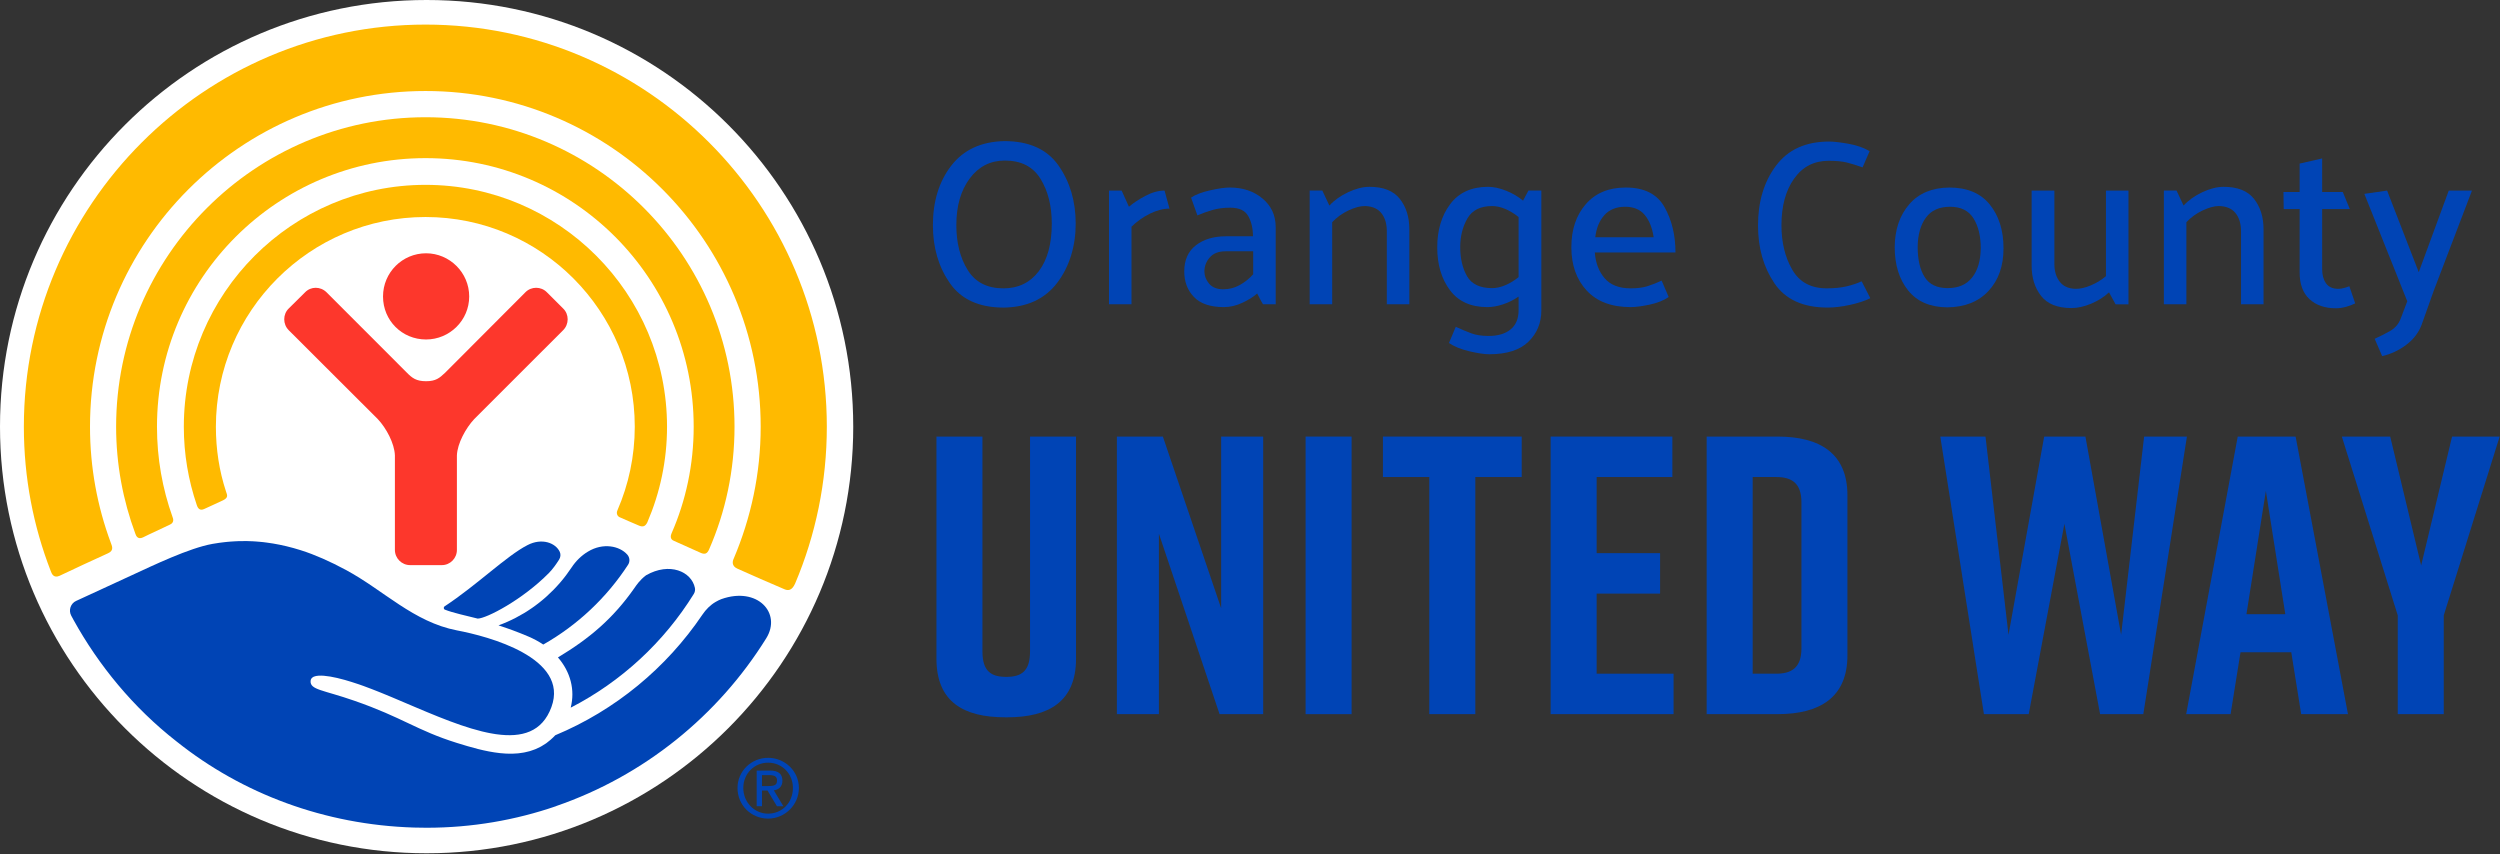 <svg xmlns="http://www.w3.org/2000/svg" width="2303" height="787" viewBox="0 0 2303 787" fill="none"><rect x="0" y="0" width="2303" height="787" fill="#333333" stroke="none"/><g clip-path="url(#clip0_288_193)"><path d="M991.24 606.73C991.24 646.18 966.4 660.79 927.68 660.79H926.22C887.5 660.79 862.66 646.55 862.66 606.73V402.18H905.03V600.16C905.03 618.42 913.06 623.54 926.94 623.54C940.82 623.54 948.86 618.43 948.86 600.16V402.18H991.23V606.73H991.24Z" fill="#0044B5"></path><path d="M1028.86 657.86V402.17H1071.23L1124.92 560.34V402.17H1163.64V657.86H1123.46L1067.58 491.66V657.86H1028.86Z" fill="#0044B5"></path><path d="M1245.09 402.18H1202.72V657.87H1245.09V402.18Z" fill="#0044B5"></path><path d="M1401.79 439.43H1359.06V657.86H1316.68V439.43H1273.95V402.17H1401.79V439.43Z" fill="#0044B5"></path><path d="M1428.45 657.86V402.17H1540.59V439.43H1470.83V509.56H1529.27V546.82H1470.83V620.6H1541.69V657.86H1428.45Z" fill="#0044B5"></path><path d="M1701.85 456.23V603.8C1701.85 642.52 1676.28 657.86 1637.57 657.86H1572.18V402.17H1637.57C1676.29 402.17 1701.85 417.51 1701.85 456.23ZM1636.11 439.43H1614.56V620.61H1636.11C1649.99 620.61 1659.49 615.49 1659.49 597.23V462.81C1659.49 444.55 1649.99 439.43 1636.11 439.43Z" fill="#0044B5"></path><path d="M1974.42 657.86H1934.61L1901.73 482.53L1868.86 657.86H1827.58L1787.4 402.17H1829.04L1850.23 584.81L1883.1 402.17H1921.09L1953.97 584.81L1975.16 402.17H2014.6L1974.42 657.86Z" fill="#0044B5"></path><path d="M2110.7 600.88H2063.95L2054.82 657.86H2013.91L2061.4 402.18H2114.73L2162.95 657.86H2119.85L2110.72 600.88H2110.7ZM2105.22 565.82L2087.32 452.22L2069.42 565.82H2105.22Z" fill="#0044B5"></path><path d="M2251.18 657.86H2208.81V566.91L2157.3 402.17H2201.86L2230.36 520.89L2258.85 402.17H2302.68L2251.18 566.91V657.86Z" fill="#0044B5"></path><path d="M786.01 392.99C786.01 609.97 609.91 786.03 393 786.03C176.09 786.03 0 609.97 0 392.99C0 176.01 175.79 0 392.99 0C610.19 0 786 175.94 786 392.99" fill="white"></path><path d="M188.18 468.85C192.18 466.96 201.4 462.87 205.5 460.87C210.25 458.46 209.59 456.51 208.16 452.65C201.96 433.8 198.88 413.81 198.88 393.1C198.88 286.59 285.48 199.91 392.01 199.91C498.54 199.91 584.75 286.59 584.75 393.1C584.75 420.32 579.03 446.49 568.86 469.9C567.92 471.56 567.79 474.89 570.59 476.36C573.75 477.69 585.45 482.96 588.87 484.29C592.36 485.66 594.5 484.86 596.32 481.21C607.99 454.04 614.47 424.35 614.47 393.11C614.47 270.12 514.74 170.28 392.01 170.28C269.28 170.28 169.34 270.12 169.34 393.11C169.34 418.33 173.53 442.41 181.21 465.06C182.3 468.49 184.16 470.71 188.17 468.86" fill="#FFBA00"></path><path d="M131.68 495.07C136.2 492.69 152.13 485.52 156.31 483.38C160.67 481.57 159.66 477.91 158.94 476.26C149.66 450.23 144.61 422.4 144.61 393.1C144.61 256.51 255.51 145.67 392.02 145.67C528.53 145.67 639.02 256.51 639.02 393.1C639.02 428.06 631.82 461.25 618.6 491.4C617.93 492.97 616.76 496.72 620.96 498.29C624.72 500.01 642.51 507.94 645.77 509.41C649.26 510.83 651.45 510.21 653.21 506.13C668.35 471.56 676.64 433.24 676.64 393.1C676.64 235.95 549.01 108 392.02 108C235.03 108 106.97 235.96 106.97 393.1C106.97 427.67 113.28 460.87 124.68 491.64C125.35 493.54 126.8 497.29 131.69 495.07" fill="#FFBA00"></path><path d="M54.7 530.5C60.21 527.75 93.7 512.26 99.49 509.69C105.56 507.09 102.91 502.52 102.07 500.01C89.67 466.62 82.91 430.62 82.91 393.1C82.91 222.47 221.46 83.84 392.01 83.84C562.56 83.84 700.74 222.46 700.74 393.1C700.74 436.23 691.76 477.21 675.88 514.63C674.78 516.91 673.7 521.43 679.37 523.89C684.63 526.31 717.25 540.65 721.74 542.42C726.1 544.56 729.5 544.08 732.46 537.57C751.32 492.98 761.67 444.1 761.67 393.1C761.67 188.9 595.84 22.65 392.01 22.65C188.18 22.65 21.98 188.9 21.98 393.1C21.98 440.08 30.74 484.9 46.78 526.13C47.63 528.45 49.29 532.82 54.71 530.5" fill="#FFBA00"></path><path d="M392.48 312.73C414.24 312.73 432.23 295.05 432.23 273.12C432.23 251.19 414.24 233.33 392.48 233.33C370.72 233.33 352.84 250.97 352.84 273.12C352.84 295.27 370.34 312.73 392.48 312.73Z" fill="#FD372C"></path><path d="M407.03 520.59C414.69 520.59 420.9 514.31 420.9 506.56V419.51C421.32 408.48 429.14 394.32 436.82 386.09L518.78 304.17C524.32 298.66 524.32 289.53 518.78 284.2L503.83 269.28C498.43 263.72 489.37 263.72 483.96 269.28L410.02 343.39C404.93 348.2 401.51 351.18 392.47 351.18C383.43 351.18 379.64 348.19 374.89 343.39L300.83 269.28C295.21 263.72 286.41 263.72 281.03 269.28L265.96 284.2C260.47 289.53 260.47 298.65 265.96 304.17L348.04 386.09C355.8 394.32 363.41 408.48 363.78 419.51V506.56C363.78 514.31 370.06 520.59 377.81 520.59H407.03Z" fill="#FD372C"></path><path d="M701.94 724.11H707.33C713.4 724.11 715.8 723.31 715.8 718.88C715.8 715.55 713.73 714.03 708.61 714.03H701.95V724.11H701.94ZM701.94 742.7H697.07V709.85H709.37C716.96 709.85 720.76 712.89 720.76 719.17C720.76 725.01 716.96 727.54 712.85 728.06L721.65 742.71H715.73L707.01 728.21H701.95V742.71L701.94 742.7ZM730.44 725.86C730.44 712.74 720.43 702.57 707.57 702.57C694.71 702.57 684.73 712.75 684.73 725.86C684.73 738.97 694.8 749.54 707.57 749.54C720.34 749.54 730.44 739.47 730.44 725.86ZM679.4 725.86C679.4 710.22 692.28 698.1 707.58 698.1C722.88 698.1 735.94 710.22 735.94 725.86C735.94 741.5 722.98 754.1 707.58 754.1C692.18 754.1 679.4 741.93 679.4 725.86Z" fill="#0044B5"></path><path d="M459.21 576.1C467.48 578.75 476.61 582.03 486.68 586.33C491.71 588.47 496.31 590.97 500.46 593.76C532.04 575.84 558.88 550.55 578.6 520.21C580.5 517.29 580.14 513.47 577.83 510.87C570.75 502.89 555.55 499.72 541.67 508.12L541.56 508.19C535.48 511.83 530.42 516.9 526.51 522.81C523.31 527.63 519.8 532.28 515.96 536.74C500.43 554.76 480.95 568.14 459.21 576.11" fill="#0044B5"></path><path d="M513.98 605.62C525.54 618.95 529.9 635.55 525.73 651.9C572.37 627.89 611.64 591.55 639.12 547.15C640.15 545.49 640.54 543.48 640.15 541.56C637.04 526.53 616.82 517.54 595.14 529.96C595.13 529.96 595.11 529.97 595.1 529.98C589.29 534.37 586.24 539.11 584.41 541.72C564.84 569.65 543.3 588.01 513.98 605.61" fill="#0044B5"></path><path d="M505.64 527.85C509.28 524.15 512.23 519.9 515 515.59C516.37 513.45 516.74 510.73 515.68 508.41C511.85 500.06 499.11 495.28 485.93 502.16C466.8 511.89 439.56 538.83 409.6 558.55C408.42 559.32 408.56 561.1 409.86 561.62C417.31 564.61 430.06 567.29 440.05 569.85C447.96 569.85 481.38 552.5 505.65 527.84" fill="#0044B5"></path><path d="M70.21 553.53C80.76 548.68 116.33 532.28 121.11 530.05C141.1 520.84 174.23 504.85 195.79 501.02C197.41 500.73 199.11 500.48 200.79 500.23C201.11 500.18 201.43 500.12 201.77 500.07C203.04 499.88 204.35 499.73 205.66 499.58C206.69 499.45 207.72 499.33 208.77 499.23C209.92 499.12 211.09 499.01 212.26 498.92C213.63 498.81 215.02 498.73 216.42 498.66C217.41 498.61 218.39 498.55 219.39 498.52C221.77 498.44 224.18 498.4 226.66 498.43C226.74 498.43 226.81 498.43 226.88 498.43H226.92C227.19 498.43 227.47 498.45 227.74 498.45C229.46 498.49 231.2 498.55 232.97 498.64C233.87 498.69 234.78 498.75 235.69 498.81C236.85 498.89 238.03 498.99 239.21 499.1C240.28 499.2 241.35 499.29 242.43 499.41C243.47 499.52 244.52 499.67 245.57 499.81C253.4 500.82 261.66 502.46 270.35 504.87C270.45 504.9 270.54 504.92 270.63 504.95C272.54 505.48 274.48 506.07 276.43 506.67C276.77 506.78 277.11 506.89 277.44 506.99C290.2 511.04 304.16 517.23 318.76 525.1C353.4 543.76 380.98 573.02 420.96 580.72C449.71 586.16 524.74 605.91 507.95 651.41C499.51 674.35 480.77 679.7 457.17 676.36C456.99 676.34 456.82 676.32 456.64 676.29C455.61 676.13 454.56 675.96 453.51 675.77C452.76 675.64 452 675.51 451.24 675.36C450.42 675.2 449.6 675.04 448.78 674.86C447.5 674.59 446.21 674.3 444.91 673.99C444.53 673.89 444.14 673.82 443.75 673.71C418.55 667.52 389.46 654.22 361.91 642.66C361.18 642.35 360.45 642.05 359.73 641.74C358.48 641.22 357.25 640.71 356 640.2C354.69 639.66 353.38 639.12 352.08 638.59C351.05 638.17 350.03 637.76 349.01 637.35C347.47 636.73 345.94 636.13 344.42 635.54C343.6 635.22 342.77 634.89 341.95 634.58C339.63 633.69 337.32 632.82 335.05 631.99C335.03 631.99 335.01 631.98 335 631.97C333.52 631.43 332.03 630.91 330.55 630.4C328.29 629.62 326.04 628.89 323.81 628.2C321.69 627.53 319.57 626.89 317.52 626.32C308.06 623.67 299.5 622.1 293.69 622.43H293.57C292.94 622.47 292.38 622.56 291.82 622.64C291.58 622.68 291.33 622.71 291.11 622.75C290.67 622.84 290.29 622.97 289.9 623.09C289.56 623.2 289.2 623.29 288.91 623.43C288.79 623.48 288.71 623.56 288.59 623.62C287.1 624.42 286.21 625.61 286.12 627.29C285.57 635.56 297.47 635.42 326.46 645.53C370.85 660.94 383.94 672.84 420.83 684.37C433.58 688.35 447.15 692.32 460.41 693.75C460.64 693.77 460.86 693.8 461.09 693.82C462.64 693.98 464.17 694.1 465.7 694.18C465.99 694.2 466.28 694.22 466.56 694.23C468.08 694.3 469.58 694.31 471.08 694.3C471.61 694.3 472.14 694.28 472.66 694.26C474.1 694.21 475.53 694.14 476.94 694.01C477.33 693.97 477.72 693.93 478.12 693.88C479.4 693.74 480.67 693.56 481.94 693.33C482.42 693.25 482.9 693.17 483.37 693.07C484.83 692.78 486.27 692.45 487.69 692.04C488.1 691.92 488.51 691.78 488.92 691.66C490.14 691.28 491.36 690.86 492.55 690.39C492.9 690.26 493.25 690.14 493.59 689.99C494.99 689.4 496.37 688.74 497.73 688.02C498.14 687.8 498.55 687.57 498.95 687.34C500.33 686.56 501.69 685.73 503.02 684.8C503.21 684.66 503.4 684.51 503.59 684.36C504.79 683.49 505.97 682.54 507.12 681.54C508.62 680.24 510.09 678.86 511.51 677.32C566.81 654.25 613.89 615.32 647.03 566.25C650.25 561.49 654.32 557.33 659.29 554.45C661.17 553.36 662.94 552.49 664.53 551.9C697.67 540.13 720.32 564.7 705.86 588C661.49 659.34 593.26 714.67 512.33 742.55V742.62C474.9 755.51 434.73 762.52 392.96 762.52H392.82C388.93 762.52 385.05 762.46 381.19 762.34C299.07 759.78 223.2 731.27 163.1 683.39V683.41C162.91 683.26 162.73 683.11 162.54 682.96C122.74 651.86 90.76 612.73 67.79 571.16C67.11 569.94 66.37 568.56 65.61 567.13C62.94 562.11 65.03 555.89 70.19 553.52" fill="#0044B5"></path><path d="M859.38 207.53C859.38 185.5 865.03 167.18 876.34 152.56C887.64 137.95 903.95 130.42 925.26 129.99C948.01 129.99 964.64 137.52 975.16 152.56C985.67 167.61 990.93 185.43 990.93 206.02C990.93 226.61 985.24 245.66 973.87 260.56C962.49 275.46 946.08 283.06 924.62 283.35C902.01 283.35 885.49 275.86 875.05 260.89C864.61 245.91 859.39 228.13 859.39 207.54L859.38 207.53ZM880.98 207.31C880.98 223.73 884.47 237.55 891.46 248.78C898.44 260.01 909.42 265.63 924.4 265.63C938.08 265.63 948.92 260.38 956.91 249.86C964.9 239.35 968.9 224.73 968.9 206.01C968.9 189.74 965.44 175.99 958.53 164.75C951.62 153.51 940.67 147.9 925.7 147.9C912.31 147.9 901.51 153.41 893.3 164.42C885.09 175.44 880.99 189.73 880.99 207.3L880.98 207.31Z" fill="#0044B5"></path><path d="M1021.6 280.32V175.56H1033.26L1039.96 190.46C1043.99 187 1049.07 183.66 1055.19 180.42C1061.31 177.18 1067.18 175.56 1072.79 175.56L1077.33 192.19C1071.57 192.19 1065.56 193.74 1059.29 196.83C1053.03 199.93 1047.37 203.92 1042.33 208.82V280.32H1021.59H1021.6Z" fill="#0044B5"></path><path d="M1097.19 182.04C1101.22 179.31 1107.05 177.07 1114.69 175.34C1122.32 173.61 1128.37 172.75 1132.83 172.75C1144.93 172.75 1155 176.13 1163.07 182.9C1171.13 189.67 1175.17 198.45 1175.17 209.25V280.31H1163.51C1162.5 278.73 1161.57 277.07 1160.7 275.34C1159.84 273.61 1158.97 271.96 1158.11 270.37C1154.51 273.54 1149.9 276.42 1144.29 279.01C1138.67 281.6 1133.06 282.9 1127.44 282.9C1115.05 282.9 1105.87 279.81 1099.9 273.61C1093.92 267.42 1090.94 259.57 1090.94 250.07C1090.94 239.56 1094.5 231.53 1101.63 225.99C1108.76 220.45 1118.01 217.67 1129.39 217.67H1154.23C1154.23 210.47 1152.79 204.28 1149.91 199.09C1147.03 193.91 1141.49 191.31 1133.28 191.31C1127.09 191.31 1121.47 192.07 1116.43 193.58C1111.39 195.09 1106.93 196.71 1103.04 198.44L1097.21 182.02L1097.19 182.04ZM1109.5 250.08C1109.5 254.11 1110.94 257.86 1113.82 261.31C1116.7 264.77 1121.09 266.49 1127 266.49C1132.33 266.49 1137.33 265.19 1142.01 262.6C1146.69 260.01 1150.83 256.7 1154.43 252.66V231.49H1128.94C1122.6 231.49 1117.78 233.36 1114.47 237.11C1111.16 240.86 1109.5 245.18 1109.5 250.07V250.08Z" fill="#0044B5"></path><path d="M1224.63 189.38C1229.09 184.49 1234.85 180.38 1241.91 177.07C1248.96 173.76 1255.52 172.1 1261.56 172.1C1274.38 172.1 1283.7 175.81 1289.53 183.22C1295.36 190.64 1298.28 199.96 1298.28 211.19V280.31H1277.54V213.13C1277.54 206.08 1275.85 200.46 1272.46 196.28C1269.08 192.11 1264 189.95 1257.23 189.8C1252.91 189.8 1247.87 191.17 1242.11 193.9C1236.35 196.64 1231.38 200.24 1227.21 204.7V280.3H1206.47V175.54H1218.13L1224.61 189.36L1224.63 189.38Z" fill="#0044B5"></path><path d="M1419.89 285.93C1419.89 297.45 1415.93 307.06 1408.01 314.77C1400.09 322.47 1388.06 326.33 1371.94 326.33C1367.48 326.33 1361.39 325.43 1353.69 323.63C1345.98 321.83 1339.68 319.27 1334.79 315.96C1335.8 313.51 1336.84 311.03 1337.92 308.51C1339 305.99 1340.04 303.51 1341.05 301.06C1346.09 303.36 1350.8 305.34 1355.2 307C1359.59 308.65 1364.95 309.48 1371.29 309.48C1379.93 309.48 1386.7 307.46 1391.59 303.43C1396.48 299.4 1398.93 293.49 1398.93 285.72V273.19C1394.61 276.21 1389.86 278.59 1384.67 280.32C1379.49 282.05 1374.66 282.91 1370.2 282.91C1354.94 282.91 1343.42 277.69 1335.64 267.25C1327.86 256.81 1323.98 243.67 1323.98 227.83C1323.98 211.99 1327.98 198.56 1335.97 187.98C1343.96 177.4 1355.59 172.1 1370.85 172.1C1375.89 172.1 1381.4 173.29 1387.37 175.66C1393.34 178.04 1398.57 181.1 1403.03 184.84L1408 175.55H1419.88V285.93H1419.89ZM1398.94 199.97C1395.05 196.8 1390.98 194.32 1386.74 192.52C1382.49 190.72 1378.42 189.82 1374.54 189.82C1363.74 189.82 1356.14 193.64 1351.75 201.27C1347.36 208.9 1345.16 217.69 1345.16 227.62C1345.16 238.13 1347.24 247.06 1351.42 254.4C1355.59 261.74 1363.3 265.42 1374.53 265.42C1378.42 265.42 1382.48 264.52 1386.73 262.72C1390.98 260.92 1395.05 258.44 1398.93 255.27V199.97H1398.94Z" fill="#0044B5"></path><path d="M1543.44 232.58H1469.14C1469.86 242.23 1472.88 250.15 1478.21 256.34C1483.54 262.53 1491.53 265.63 1502.19 265.63C1508.38 265.63 1513.6 264.95 1517.85 263.58C1522.1 262.21 1526.38 260.52 1530.7 258.5L1537.18 273.62C1532.57 276.79 1526.7 279.13 1519.58 280.64C1512.45 282.15 1506.65 282.91 1502.19 282.91C1484.62 282.91 1471.12 277.83 1461.69 267.68C1452.26 257.53 1447.54 244.24 1447.54 227.83C1447.54 211.42 1451.97 198.31 1460.82 188.09C1469.68 177.87 1481.95 172.75 1497.65 172.75C1514.64 172.75 1526.52 178.73 1533.29 190.68C1540.06 202.63 1543.44 216.6 1543.44 232.58ZM1523.35 218.54C1522.05 209.9 1519.32 203.06 1515.14 198.02C1510.96 192.98 1504.91 190.46 1497 190.46C1489.09 190.46 1482.6 193.02 1477.99 198.13C1473.38 203.24 1470.57 210.05 1469.57 218.54H1523.35Z" fill="#0044B5"></path><path d="M1715.81 154.17C1710.48 152.3 1705.69 150.82 1701.45 149.74C1697.2 148.66 1691.55 148.12 1684.49 148.12C1671.1 148.12 1660.51 153.59 1652.74 164.54C1644.96 175.48 1641.08 189.81 1641.08 207.52C1641.08 223.36 1644.39 237 1651.02 248.45C1657.64 259.9 1668.23 265.62 1682.77 265.62C1689.82 265.62 1695.95 265.01 1701.13 263.78C1706.31 262.56 1710.92 261.01 1714.95 259.14L1722.94 274.69C1718.04 277.14 1711.82 279.19 1704.26 280.85C1696.7 282.5 1689.82 283.33 1683.63 283.33C1661.02 283.33 1644.67 275.88 1634.6 260.97C1624.52 246.07 1619.48 228.32 1619.48 207.73C1619.48 185.7 1625.02 167.3 1636.11 152.54C1647.2 137.78 1663.47 130.4 1684.93 130.4C1689.25 130.4 1695.22 131.09 1702.86 132.45C1710.49 133.82 1716.97 136.09 1722.3 139.25L1715.82 154.15L1715.81 154.17Z" fill="#0044B5"></path><path d="M1793.78 283.13C1777.94 282.98 1765.92 277.77 1757.71 267.47C1749.5 257.18 1745.4 243.89 1745.4 227.62C1745.54 211.49 1750.01 198.35 1758.79 188.2C1767.57 178.05 1779.88 172.9 1795.73 172.76C1812.15 172.76 1824.57 177.98 1832.99 188.42C1841.41 198.86 1845.63 212.29 1845.63 228.7C1845.63 245.11 1841.02 258.08 1831.81 268.01C1822.59 277.95 1809.92 282.99 1793.79 283.13H1793.78ZM1824.67 228.69C1824.67 217.46 1822.44 208.28 1817.97 201.15C1813.51 194.02 1806.31 190.46 1796.37 190.46C1786.43 190.46 1779.02 193.81 1774.12 200.5C1769.22 207.2 1766.7 216.16 1766.56 227.39C1766.56 239.05 1768.68 248.31 1772.93 255.15C1777.18 261.99 1784.27 265.41 1794.21 265.41C1804.15 265.41 1811.49 262.17 1816.67 255.69C1821.85 249.21 1824.52 240.21 1824.66 228.69H1824.67Z" fill="#0044B5"></path><path d="M1942.82 269.3C1938.21 273.62 1932.7 277.11 1926.3 279.78C1919.89 282.44 1913.88 283.78 1908.26 283.78C1895.44 283.78 1886.12 280.07 1880.29 272.66C1874.46 265.24 1871.54 255.92 1871.54 244.69V175.57H1892.49V243.18C1892.49 249.95 1894.18 255.46 1897.57 259.7C1900.95 263.95 1905.96 266.07 1912.58 266.07C1916.47 266.07 1920.93 265.03 1925.97 262.94C1931.01 260.85 1935.69 258.01 1940.01 254.41V175.57H1960.75V280.33H1948.87L1942.82 269.31V269.3Z" fill="#0044B5"></path><path d="M2011.51 189.38C2015.97 184.49 2021.73 180.38 2028.79 177.07C2035.84 173.76 2042.4 172.1 2048.45 172.1C2061.27 172.1 2070.59 175.81 2076.42 183.22C2082.25 190.64 2085.17 199.96 2085.17 211.19V280.31H2064.43V213.13C2064.43 206.08 2062.74 200.46 2059.35 196.28C2055.97 192.11 2050.89 189.95 2044.12 189.8C2039.8 189.8 2034.76 191.17 2029 193.9C2023.24 196.64 2018.27 200.24 2014.1 204.7V280.3H1993.36V175.54H2005.02L2011.5 189.36L2011.51 189.38Z" fill="#0044B5"></path><path d="M2169.62 279.45C2167.75 280.46 2165.12 281.46 2161.74 282.47C2158.36 283.48 2155.08 283.98 2151.91 283.98C2141.68 283.98 2133.55 281.17 2127.5 275.56C2121.45 269.94 2118.43 261.81 2118.43 251.15V192.61H2103.74L2103.52 176.84H2118.42V150.7L2139.16 145.95V176.84H2158.17L2164.65 192.61H2139.16V247.91C2139.16 253.24 2140.35 257.6 2142.72 260.98C2145.1 264.37 2148.88 266.06 2154.06 266.06C2155.79 266.06 2157.55 265.81 2159.35 265.3C2161.15 264.8 2162.77 264.26 2164.21 263.68L2169.61 279.45H2169.62Z" fill="#0044B5"></path><path d="M2211.52 293.49L2217.57 277.51L2178.04 178.58L2198.99 175.56L2228.15 250.73L2255.8 175.56H2277.18L2241.97 267.79L2230.74 299.33C2228 306.53 2223.29 312.65 2216.59 317.69C2209.89 322.73 2202.51 326.18 2194.45 328.06L2187.54 312.08C2192.72 309.77 2197.55 307.33 2202.01 304.74C2206.47 302.15 2209.64 298.4 2211.51 293.51L2211.52 293.49Z" fill="#0044B5"></path></g><defs><clipPath id="clip0_288_193"><rect width="2302.68" height="786.02" fill="white"></rect></clipPath></defs></svg>